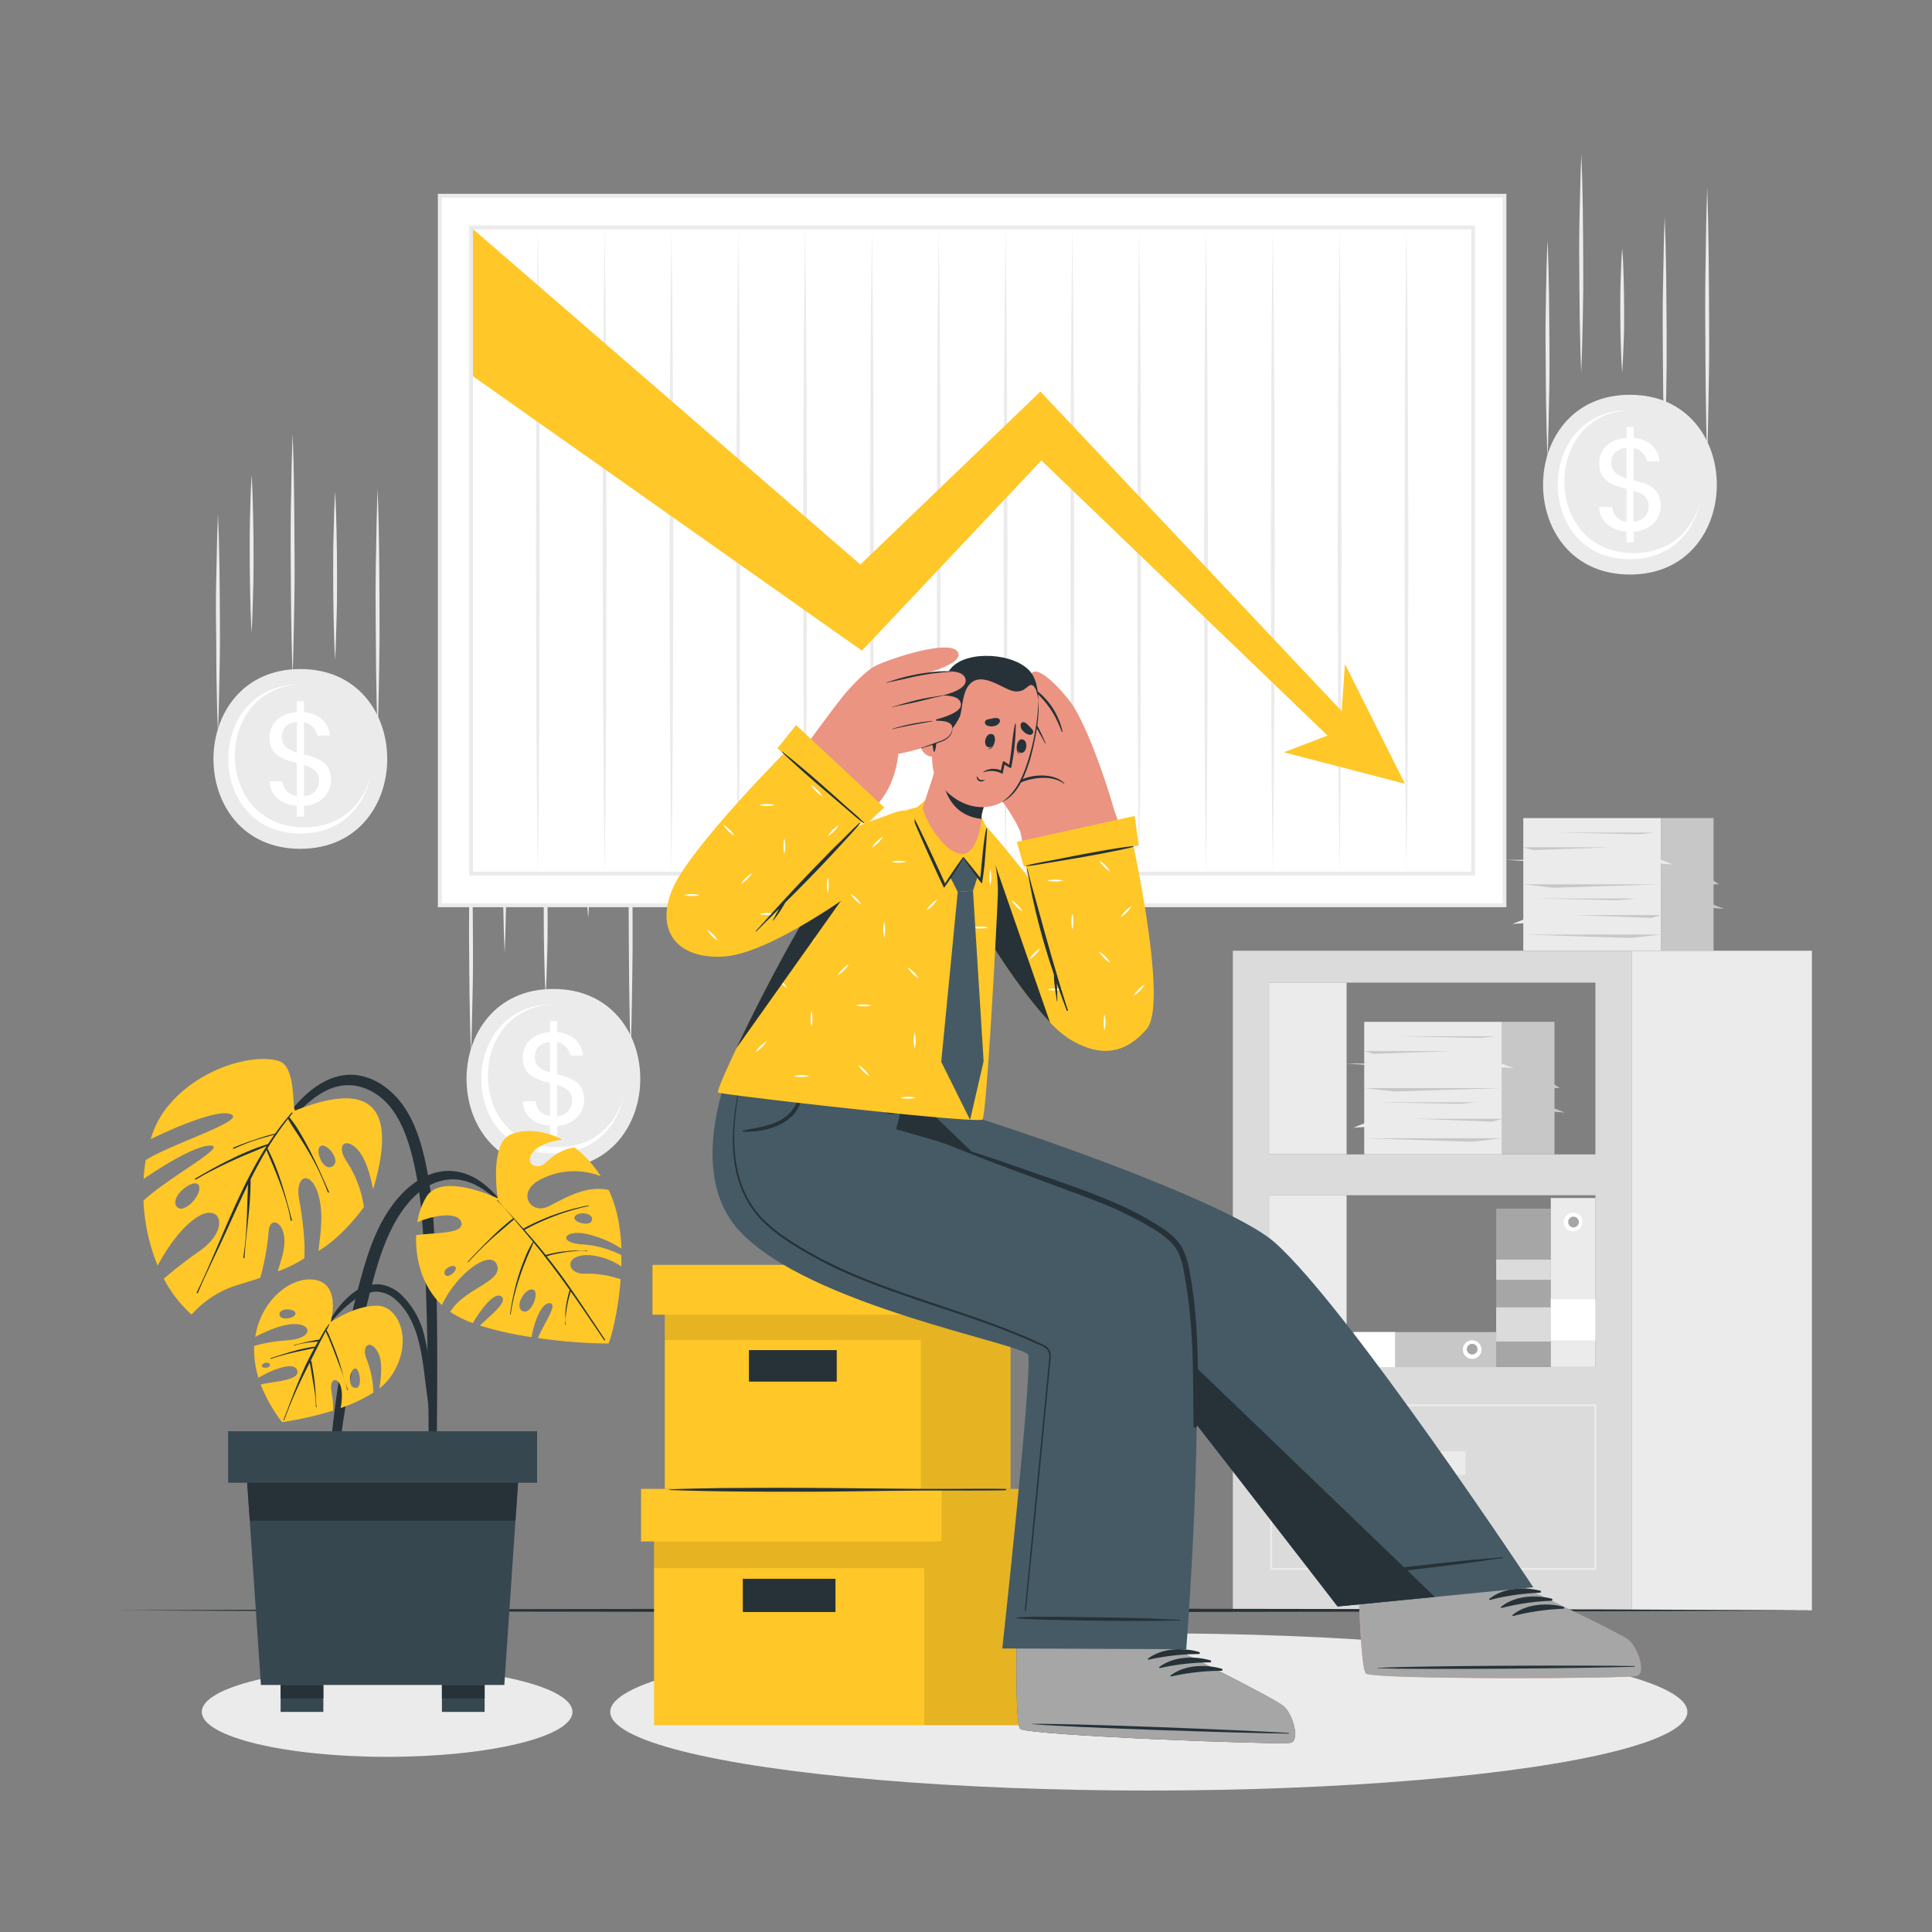 <?xml version="1.0" encoding="UTF-8"?> <svg xmlns="http://www.w3.org/2000/svg" viewBox="0 0 500 500"><rect x="0" y="0" width="500" height="500" fill="#808080" stroke="none"/><g id="freepik--background-complete--inject-151"><path d="M319.06,246.05V416.76h103.2V246.05Zm93.83,107.71H328.43V309.32h84.46Zm0-55H328.43V254.3h84.46Z" style="fill:#dbdbdb"></path><rect x="422.26" y="246.05" width="46.66" height="170.7" style="fill:#ebebeb"></rect><rect x="328.43" y="254.29" width="20.07" height="44.44" style="fill:#ebebeb"></rect><path d="M413.14,406.29H328.71V363.42h84.43Zm-83.93-.5h83.43V363.92H329.21Z" style="fill:#ebebeb"></path><rect x="362.59" y="375.59" width="16.67" height="6.09" style="fill:#ebebeb"></rect><rect x="328.43" y="309.32" width="20.07" height="44.44" style="fill:#ebebeb"></rect><rect x="373.79" y="326.21" width="40.97" height="14.12" transform="translate(727.55 -61) rotate(90)" style="fill:#a6a6a6"></rect><rect x="389.86" y="335.7" width="8.84" height="14.12" transform="translate(737.03 -51.52) rotate(90)" style="fill:#dbdbdb"></rect><rect x="391.65" y="321.54" width="5.24" height="14.12" transform="translate(722.88 -65.67) rotate(90)" style="fill:#dbdbdb"></rect><rect x="394.23" y="211.72" width="35.68" height="34.29" style="fill:#ebebeb"></rect><rect x="429.91" y="211.72" width="13.56" height="34.29" style="fill:#c7c7c7"></rect><polygon points="394.23 228.86 429.91 228.86 402.05 229.75 394.23 228.86" style="fill:#c7c7c7"></polygon><polygon points="429.91 241.86 394.23 241.86 422.1 242.75 429.91 241.86" style="fill:#c7c7c7"></polygon><polygon points="394.23 219.28 416.83 219.28 396.74 220 394.23 219.28" style="fill:#c7c7c7"></polygon><polygon points="429.91 236.82 407.31 236.82 427.4 237.54 429.91 236.82" style="fill:#c7c7c7"></polygon><polygon points="402.79 215.46 428.28 215.46 424.03 215.89 402.79 215.46" style="fill:#c7c7c7"></polygon><polygon points="397.7 232.54 423.19 232.54 418.94 232.97 397.7 232.54" style="fill:#c7c7c7"></polygon><polygon points="413.38 222.54 429.91 222.54 432.87 223.7 413.38 222.54" style="fill:#ebebeb"></polygon><polygon points="389.68 222.54 406.21 222.54 409.17 223.7 389.68 222.54" style="fill:#ebebeb"></polygon><polygon points="410.89 237.95 394.36 237.95 391.4 239.11 410.89 237.95" style="fill:#ebebeb"></polygon><polygon points="429.91 234.04 443.19 234.04 446.15 235.19 429.91 234.04" style="fill:#c7c7c7"></polygon><polygon points="434.55 228.86 444.85 228.86 443.47 227.92 434.55 228.86" style="fill:#c7c7c7"></polygon><rect x="353.06" y="264.45" width="35.68" height="34.29" style="fill:#ebebeb"></rect><rect x="388.74" y="264.45" width="13.56" height="34.29" style="fill:#c7c7c7"></rect><polygon points="353.06 281.59 388.74 281.59 360.87 282.48 353.06 281.59" style="fill:#c7c7c7"></polygon><polygon points="388.74 294.59 353.06 294.59 380.93 295.48 388.74 294.59" style="fill:#c7c7c7"></polygon><polygon points="353.06 272.01 375.66 272.01 355.57 272.73 353.06 272.01" style="fill:#c7c7c7"></polygon><polygon points="388.74 289.55 366.14 289.55 386.23 290.27 388.74 289.55" style="fill:#c7c7c7"></polygon><polygon points="361.62 268.19 387.11 268.19 382.86 268.62 361.62 268.19" style="fill:#c7c7c7"></polygon><polygon points="356.53 285.27 382.02 285.27 377.77 285.7 356.53 285.27" style="fill:#c7c7c7"></polygon><polygon points="372.2 275.27 388.74 275.27 391.69 276.43 372.2 275.27" style="fill:#ebebeb"></polygon><polygon points="348.5 275.27 365.04 275.27 367.99 276.43 348.5 275.27" style="fill:#ebebeb"></polygon><polygon points="369.72 290.68 353.19 290.68 350.23 291.84 369.72 290.68" style="fill:#ebebeb"></polygon><polygon points="388.74 286.77 402.02 286.77 404.97 287.92 388.74 286.77" style="fill:#c7c7c7"></polygon><polygon points="393.38 281.59 403.67 281.59 402.3 280.65 393.38 281.59" style="fill:#c7c7c7"></polygon><rect x="401.34" y="310.05" width="11.55" height="43.71" style="fill:#ebebeb"></rect><path d="M407.11,318.67a2.41,2.41,0,1,1,2.41-2.4A2.39,2.39,0,0,1,407.11,318.67Z" style="fill:#fff"></path><path d="M407.11,317.64a1.38,1.38,0,0,1,0-2.75,1.38,1.38,0,1,1,0,2.75Z" style="fill:#a6a6a6"></path><rect x="401.79" y="335.78" width="10.63" height="11.55" transform="translate(748.67 -65.56) rotate(90)" style="fill:#fff"></rect><rect x="343.51" y="344.74" width="43.71" height="9.09" style="fill:#c7c7c7"></rect><path d="M378.59,349.28a2.41,2.41,0,1,1,2.41,2.4A2.41,2.41,0,0,1,378.59,349.28Z" style="fill:#fff"></path><path d="M379.62,349.28a1.38,1.38,0,1,1,2.75,0,1.38,1.38,0,0,1-2.75,0Z" style="fill:#a6a6a6"></path><rect x="350.39" y="344.74" width="10.63" height="9.09" transform="translate(711.42 698.56) rotate(180)" style="fill:#fff"></rect><path d="M421.82,102.17c-29.94,0-30,46.52,0,46.52S451.8,102.17,421.82,102.17Z" style="fill:#ebebeb"></path><path d="M440,129.79c-1.59,8-7.67,14.94-18.2,14.94-24.89,0-24.85-38.61,0-38.61h.48c-23.38.47-23.26,37,.46,37C432.44,143.17,438.21,137.05,440,129.79Z" style="fill:#fff"></path><path d="M420.91,137.6c-4.09-.38-7-2.77-7-6.39h3.31a4.14,4.14,0,0,0,3.72,3.83V126.5c-3.41-.88-7.06-1.87-7.06-6.58,0-3.69,2.8-6.32,7.06-6.59V110.5h1.85v2.83c3.89.34,6.38,2.63,6.72,6.08h-3.31a4.18,4.18,0,0,0-3.41-3.45v8.33c3.38.85,7,1.84,7,6.58,0,3.18-2.39,6.42-7,6.73v2.76h-1.85Zm0-13.83v-7.88c-2.28.21-3.89,1.43-3.89,3.86S418.73,123.09,420.91,123.77Zm1.85,3.25v8a4,4,0,0,0,3.92-4C426.68,128.62,424.94,127.66,422.76,127Z" style="fill:#fff"></path><path d="M400.51,118.57c-.21-4.71-.31-9.42-.39-14.14S400.05,95,400,90.3s0-9.43.11-14.14l.14-7.07c.08-2.36.13-4.71.25-7.07.11,2.36.16,4.71.24,7.07l.14,7.07c.08,4.71.08,9.42.12,14.14s0,9.42-.12,14.13S400.71,113.86,400.51,118.57Z" style="fill:#ebebeb"></path><path d="M409.21,96.47c-.2-4.71-.3-9.43-.38-14.14s-.07-9.42-.12-14.14,0-9.42.12-14.13L409,47c.08-2.36.13-4.71.24-7.07.12,2.36.17,4.71.25,7.07l.14,7.07c.08,4.71.07,9.42.11,14.13s0,9.43-.11,14.14S409.42,91.76,409.21,96.47Z" style="fill:#ebebeb"></path><path d="M430.82,117.62c-.2-5.13-.3-10.25-.38-15.38s-.07-10.25-.12-15.38,0-10.25.12-15.37l.14-7.69c.08-2.56.13-5.13.24-7.69.12,2.56.16,5.13.25,7.69l.14,7.69c.08,5.12.07,10.25.11,15.37s0,10.25-.11,15.38S431,112.49,430.82,117.62Z" style="fill:#ebebeb"></path><path d="M419.83,96.47c-.21-2.7-.31-5.4-.39-8.1s-.1-5.4-.11-8.1,0-5.41.11-8.11l.14-4c.08-1.35.13-2.7.25-4,.11,1.35.16,2.7.24,4l.14,4c.09,2.7.1,5.4.12,8.11s0,5.4-.12,8.1S420,93.77,419.83,96.47Z" style="fill:#ebebeb"></path><path d="M441.82,118.91c-.21-5.87-.3-11.73-.38-17.6s-.08-11.74-.12-17.61,0-11.74.12-17.61l.13-8.81c.09-2.93.14-5.87.25-8.8.11,2.93.16,5.87.24,8.8l.14,8.81c.08,5.87.08,11.74.12,17.61s0,11.74-.12,17.61S442,113,441.82,118.91Z" style="fill:#ebebeb"></path><path d="M143.21,255.94c-29.93,0-30,46.52,0,46.52S173.2,255.94,143.21,255.94Z" style="fill:#ebebeb"></path><path d="M161.42,283.56c-1.6,8-7.67,14.95-18.21,14.95-24.88,0-24.84-38.61,0-38.61h.49c-23.38.47-23.27,37,.46,37C153.83,296.94,159.6,290.82,161.42,283.56Z" style="fill:#fff"></path><path d="M142.31,291.37c-4.1-.37-7-2.76-7-6.38h3.31a4.12,4.12,0,0,0,3.72,3.82v-8.53c-3.41-.89-7.07-1.88-7.07-6.59,0-3.68,2.8-6.31,7.07-6.58v-2.84h1.84v2.84c3.89.34,6.38,2.62,6.72,6.07h-3.31a4.18,4.18,0,0,0-3.41-3.45v8.33c3.38.85,7,1.84,7,6.59,0,3.17-2.39,6.41-7,6.72v2.77h-1.84Zm0-13.82v-7.88c-2.29.2-3.89,1.43-3.89,3.85S140.12,276.87,142.31,277.55Zm1.84,3.24v8.06a4,4,0,0,0,3.93-4C148.08,282.4,146.34,281.44,144.15,280.79Z" style="fill:#fff"></path><path d="M121.9,272.35c-.21-4.72-.3-9.43-.38-14.14s-.08-9.43-.12-14.14,0-9.42.12-14.14l.14-7.06c.08-2.36.13-4.72.24-7.07.11,2.35.16,4.71.25,7.07l.14,7.06c.08,4.72.07,9.43.11,14.14s0,9.43-.12,14.14S122.11,267.63,121.9,272.35Z" style="fill:#ebebeb"></path><path d="M130.61,246.57c-.21-4.41-.31-8.81-.39-13.22s-.07-8.81-.11-13.22,0-8.81.11-13.22l.14-6.61c.09-2.2.13-4.4.25-6.6.11,2.2.16,4.4.24,6.6l.14,6.61c.08,4.41.08,8.82.12,13.22s0,8.81-.12,13.22S130.81,242.16,130.61,246.57Z" style="fill:#ebebeb"></path><path d="M152.22,237.47c-.21-2.3-.31-4.59-.39-6.89s-.1-4.6-.11-6.9,0-4.6.11-6.9l.14-3.44c.08-1.15.13-2.3.25-3.45.11,1.15.16,2.3.24,3.45l.14,3.44c.09,2.3.11,4.6.12,6.9s0,4.6-.12,6.9S152.42,235.17,152.22,237.47Z" style="fill:#ebebeb"></path><path d="M141.22,257.5c-.21-3.3-.3-6.61-.38-9.91s-.11-6.62-.12-9.92,0-6.61.12-9.92l.13-5c.09-1.65.14-3.3.25-4.95.11,1.65.16,3.3.24,4.95l.14,5c.1,3.31.11,6.61.12,9.92s0,6.61-.12,9.92S141.43,254.2,141.22,257.5Z" style="fill:#ebebeb"></path><path d="M163.21,272.69c-.2-5.87-.3-11.74-.38-17.61s-.07-11.74-.12-17.61,0-11.74.12-17.61l.14-8.8c.08-2.94.13-5.87.24-8.8.12,2.93.17,5.86.25,8.8l.14,8.8c.08,5.87.07,11.74.11,17.61s0,11.74-.11,17.61S163.42,266.82,163.21,272.69Z" style="fill:#ebebeb"></path><path d="M77.72,173.15c-29.93,0-30,46.52,0,46.52S107.71,173.15,77.72,173.15Z" style="fill:#ebebeb"></path><path d="M95.93,200.77c-1.6,8-7.67,14.95-18.21,14.95-24.88,0-24.84-38.62,0-38.62h.49c-23.38.47-23.27,37,.46,37C88.34,214.15,94.11,208,95.93,200.77Z" style="fill:#fff"></path><path d="M76.82,208.58c-4.1-.38-7-2.77-7-6.38H73.1A4.13,4.13,0,0,0,76.82,206v-8.53c-3.41-.89-7.07-1.88-7.07-6.59,0-3.69,2.8-6.31,7.07-6.59v-2.83h1.84v2.83c3.89.35,6.38,2.63,6.72,6.08H82.07a4.17,4.17,0,0,0-3.41-3.45v8.33c3.38.85,7,1.84,7,6.58,0,3.18-2.39,6.42-7,6.73v2.76H76.82Zm0-13.82v-7.89c-2.29.21-3.89,1.44-3.89,3.86S74.63,194.07,76.82,194.76ZM78.66,198v8.05a4,4,0,0,0,3.93-4C82.59,199.6,80.85,198.65,78.66,198Z" style="fill:#fff"></path><path d="M56.41,189.55c-.21-4.71-.3-9.42-.38-14.13S56,166,55.91,161.28s0-9.43.12-14.14l.14-7.07c.08-2.35.13-4.71.24-7.07.11,2.36.16,4.72.25,7.07l.14,7.07c.08,4.71.07,9.43.11,14.14s0,9.42-.12,14.14S56.62,184.84,56.41,189.55Z" style="fill:#ebebeb"></path><path d="M65.12,163.77c-.21-3.41-.3-6.82-.38-10.23s-.11-6.82-.12-10.24,0-6.82.11-10.23l.14-5.12c.09-1.7.13-3.41.25-5.12.11,1.71.16,3.42.24,5.12l.14,5.12c.09,3.41.11,6.82.12,10.23s0,6.83-.12,10.24S65.32,160.36,65.12,163.77Z" style="fill:#ebebeb"></path><path d="M86.73,170.84c-.21-3.64-.31-7.29-.39-10.93s-.1-7.29-.11-10.94,0-7.29.11-10.94l.14-5.47c.09-1.82.13-3.64.25-5.47.11,1.83.16,3.65.24,5.47l.14,5.47c.09,3.65.11,7.29.12,10.94s0,7.29-.12,10.94S86.93,167.2,86.73,170.84Z" style="fill:#ebebeb"></path><path d="M75.73,174.71c-.21-5.21-.3-10.42-.38-15.63s-.08-10.42-.12-15.63,0-10.43.12-15.64l.14-7.81c.08-2.61.13-5.21.24-7.82.11,2.61.16,5.21.25,7.82l.13,7.81c.08,5.21.08,10.42.12,15.64s0,10.42-.12,15.63S75.94,169.5,75.73,174.71Z" style="fill:#ebebeb"></path><path d="M97.72,189.9c-.2-5.3-.3-10.59-.38-15.88s-.07-10.59-.12-15.88,0-10.58.12-15.88l.14-7.94c.08-2.64.13-5.29.24-7.94.12,2.65.17,5.3.25,7.94l.14,7.94c.08,5.3.07,10.59.11,15.88s0,10.59-.11,15.88S97.93,184.6,97.72,189.9Z" style="fill:#ebebeb"></path></g><g id="freepik--Floor--inject-151"><polygon points="30.59 416.76 85.44 416.51 140.3 416.43 250 416.26 359.7 416.43 414.56 416.51 469.41 416.76 414.56 417 359.7 417.09 250 417.26 140.3 417.09 85.44 417 30.59 416.76" style="fill:#263238"></polygon></g><g id="freepik--Shadows--inject-151"><ellipse cx="100.19" cy="443.04" rx="47.97" ry="11.63" style="fill:#ebebeb"></ellipse><ellipse cx="297.31" cy="443.04" rx="139.38" ry="20.35" style="fill:#ebebeb"></ellipse></g><g id="freepik--Boxes--inject-151"><rect x="169.27" y="392.54" width="94.4" height="53.94" style="fill:#FFC727"></rect><rect x="169.27" y="392.54" width="69.92" height="13.29" style="opacity:0.1"></rect><rect x="239.19" y="392.54" width="24.48" height="53.93" style="opacity:0.1"></rect><rect x="192.24" y="408.59" width="23.98" height="8.6" style="fill:#263238"></rect><rect x="165.9" y="385.32" width="101.31" height="13.61" style="fill:#FFC727"></rect><rect x="243.68" y="385.32" width="23.53" height="13.61" style="opacity:0.1"></rect><rect x="172.05" y="334.19" width="89.48" height="51.13" style="fill:#FFC727"></rect><rect x="172.05" y="334.19" width="66.28" height="12.59" style="opacity:0.1"></rect><rect x="238.33" y="334.19" width="23.2" height="51.13" style="opacity:0.1"></rect><rect x="193.82" y="349.41" width="22.73" height="8.15" style="fill:#263238"></rect><rect x="168.86" y="327.35" width="96.03" height="12.9" style="fill:#FFC727"></rect><rect x="242.58" y="327.35" width="22.31" height="12.9" style="opacity:0.1"></rect><path d="M260.24,385.34c-5.67-.11-11.33,0-17,0s-11.33-.07-17-.13c-11.29-.12-22.57-.22-33.86-.13-6.38,0-12.74.13-19.11.38a.08.08,0,0,0,0,.15c11.33.43,22.67.45,34,.45s22.56-.29,33.85-.32c6.37,0,12.75.06,19.11-.06A.15.15,0,1,0,260.24,385.34Z" style="fill:#263238"></path></g><g id="freepik--Plant--inject-151"><path d="M112.18,316.1a102.08,102.08,0,0,0-2.36-16.61c-1.17-4.92-2.84-9.95-5.94-14-2.83-3.71-6.9-6.67-11.63-7.25-4.55-.56-8.83,1.47-12.24,4.34-4.22,3.56-7.45,8.27-10.49,12.83a158.26,158.26,0,0,0-9.06,15.86c-.09.18.18.33.27.15a100,100,0,0,1,8.11-13.27,83.35,83.35,0,0,1,9.33-11.3c3.13-3,7.1-5.9,11.63-6s8.67,2.39,11.38,5.86c3,3.89,4.58,8.74,5.74,13.47a100.31,100.31,0,0,1,2.33,15.81c.89,10.94,1.14,21.95,1.38,32.92q.21,9.31.28,18.63,0,4.71.08,9.44a57.42,57.42,0,0,0,.36,9.09c.11.62,1.11.56,1.21,0a54,54,0,0,0,.42-8.63c0-3,.08-6,.1-8.94q.08-8.7.07-17.4C113.11,339.39,113,327.71,112.18,316.1Z" style="fill:#263238"></path><path d="M76.48,287.38c-1,.39.35-11.27-4.24-12.76-6.5-2.1-21.39,1.7-29.64,12.76A24.59,24.59,0,0,0,39,294.81c4.1-2,17.64-8.26,21-6.33,3.09,1.75-16.32,7.84-22.3,11.76a47.28,47.28,0,0,0-.54,4.88c3.5-2.4,13-8.64,17.28-8.64,4.73,0-11,8.3-17.31,14.25a50.08,50.08,0,0,0,3.67,16.82c1.62-3.07,5.2-9.06,9.82-12.29,6.41-4.48,9.22,2.72,1.14,8.42-4.3,3-7.41,5.56-9.37,7.25a33.21,33.21,0,0,0,7.18,9.29A26.26,26.26,0,0,1,60.15,333c1.57-.55,4.12-1.26,7.2-2.29a66.65,66.65,0,0,0,2.19-12c.18-4.74,5.8-2.11,3.52,6.32-.44,1.58-.83,2.89-1.2,4a31.85,31.85,0,0,0,6.87-3.37c.31-2.75-.16-9.11-1.29-15.09-1.4-7.47,4.28-8,5.52,1.4.57,4.34-.26,8.84-.53,11.76,6.42-3.74,11.75-11.35,11.75-11.35a28.6,28.6,0,0,0-4.45-11.76c-3.16-4.77.26-6.64,3.43-2.33,1.76,2.39,2.8,6.42,3.39,9.52C103.34,285.2,94.94,280,76.48,287.38ZM45.67,312.19c-1.75-2.55,4.31-7.2,5.62-5.62C53,308.6,47.42,314.73,45.67,312.19Zm40.5-10.44c-2.46,1.78-4.82-4.11-3.22-5.12S88.26,300.23,86.17,301.75Z" style="fill:#FFC727"></path><path d="M80.53,298.43c-.83-1.65-1.7-3.29-2.65-4.87a28.69,28.69,0,0,0-3-4.42c.26-.33.51-.66.78-1,.12-.13-.07-.32-.19-.19-.31.35-.6.72-.9,1.07a.29.29,0,0,0-.13.16c-1.14,1.36-2.22,2.77-3.24,4.21A47,47,0,0,0,65.79,295c-1.82.61-3.61,1.24-5.37,2-.18.08-.09.38.09.3,1.74-.77,3.51-1.52,5.32-2.13s3.45-1,5.18-1.51c-.56.79-1.11,1.6-1.65,2.41a63.91,63.91,0,0,0-9.48,3.87c-3.2,1.52-6.29,3.29-9.35,5.07-.18.1,0,.36.16.26,3-1.8,6.14-3.33,9.31-4.82,3-1.39,6-2.53,9-3.85C61.5,308.31,57,321.89,50.93,334.46c-.09.18.2.34.27.15,1.85-4.41,4-8.7,6-13,1.81-3.89,3.57-7.81,5.37-11.7.53-1.14,1.08-2.27,1.63-3.41-.33,6.29-.2,12.68-1.23,18.89a.16.16,0,1,0,.31,0c.44-6.71,1.62-13.32,1.57-20.08,0,0,0-.05,0-.08,1.28-2.57,2.64-5.1,4.11-7.57,2.5,5.88,5.13,11.85,6.29,18.17,0,.19.35.11.3-.09-1.7-6.33-3.27-12.67-6.32-18.52a72.06,72.06,0,0,1,5.31-7.66c.83,1.57,1.91,3.05,2.86,4.54s1.85,2.93,2.71,4.43a63.47,63.47,0,0,1,4.71,10c.07.19.38.09.3-.09C83.64,305.05,82.18,301.68,80.53,298.43Z" style="fill:#263238"></path><path d="M134.19,316.65c-4.15-5.45-8.87-12.51-16.29-13.49-7.15-1-13.19,4.1-17,9.64-4,5.79-6.08,12.67-7.89,19.39a246,246,0,0,0-5.21,24.45c-.74,4.57-1.34,9.17-1.84,13.77a91.44,91.44,0,0,0-.82,14c0,.76,1.22.94,1.37.15.74-3.83,1.1-7.74,1.6-11.6s1.06-7.61,1.71-11.4c1.32-7.66,2.91-15.26,4.84-22.79,1.68-6.58,3.23-13.36,6.1-19.55,2.58-5.57,6.85-11.78,13.1-13.54,8.52-2.41,15.53,5,20.08,11.11C134.05,317,134.31,316.81,134.19,316.65Z" style="fill:#263238"></path><path d="M150.75,322.05c-6.51-.35-4.9-4,1.08-2.69a26.81,26.81,0,0,1,9,3.8c-.21-5.34-1.13-10.73-3.33-15.22-5.48-1.1-10.29,1.52-15.23,4.13s-8.6-3.37-2.8-6.6a18.8,18.8,0,0,1,16-1.06c-.51-.79-1-1.52-1.55-2.2a26.93,26.93,0,0,0-5.21-5.24c-4.4.57-6.72,3.41-8,4.34-1.8,1.31-4.8,0-3.07-2.73,1.35-2.14,4.92-3.26,7.9-3.65-5.48-2.88-10.79-2.64-13.74-1.13-5.11,2.63-3,16.32-3,16.32s-14-6.67-18.25-.69a16.91,16.91,0,0,0-2.52,6.87c4.76-2,10.69-2.73,11.39.15.74,3-7.5,2.52-11.73,3.22-.22,6.15,1.55,13.26,6.68,18.09,3.78-8.19,12.73-14.7,14.27-10.36s-8.36,5.94-12.13,12.1a26.72,26.72,0,0,0,5.84,2.91c2.06-3.43,5.55-8.19,7.39-6.89s-2.66,4.78-5.55,7.53a87.19,87.19,0,0,0,13.36,3c.87-4.67,2.78-9.08,4.83-8.77s-1.66,5.31-3.19,9a134,134,0,0,0,18.23,1.43c.37-.12,2.52-7.52,3.2-16.63a26.17,26.17,0,0,0-9.5-1.44c-4.59,0-5.28-5.19,1.62-4.79a17.51,17.51,0,0,1,8.07,2.91c0-1,0-1.95,0-2.94h0A25.94,25.94,0,0,0,150.75,322.05ZM148.7,315c.63-1.58,4.84-1.23,4.52.7S148.19,316.35,148.7,315Zm-33.65,14.58c-.32-1.29,2.43-2.61,2.87-1.58S115.48,331.3,115.05,329.58Zm20.21,9.74c-2.28-1.05.67-6.28,2.75-5.56C139.71,334.35,137.54,340.38,135.26,339.32Z" style="fill:#FFC727"></path><path d="M156.6,346.72c-3.33-5-6.61-10-10.08-14.91-1.62-2.28-3.31-4.51-5.05-6.69l.72-.21c.41-.11.81-.21,1.22-.3.93-.21,1.88-.39,2.83-.53s1.79-.23,2.69-.28a13.39,13.39,0,0,1,2.9,0c.11,0,.12-.16,0-.15-1,.08-1.94,0-2.91,0s-1.87.1-2.8.2-1.74.22-2.6.39c-.48.1-.95.21-1.42.33a6.78,6.78,0,0,0-.86.22c-1.77-2.21-3.61-4.38-5.5-6.49a61.86,61.86,0,0,1,16.58-6.18c.1,0,0-.17-.05-.15a57.07,57.07,0,0,0-16.83,6q-1.56-1.74-3.14-3.46c-1.18-1.29-2.43-2.54-3.5-3.91-.07-.09-.2,0-.12.1a60.45,60.45,0,0,1,4.13,4.59h0a59.62,59.62,0,0,0-6,5.32q-2.94,2.86-5.72,5.9c-.06.08,0,.19.12.11,1.83-2,3.73-3.91,5.72-5.74s4.11-3.51,6.12-5.32a.06.06,0,0,0,0,0l1.53,1.82.76.91.06.07c.85,1,1.7,2,2.54,3a25.47,25.47,0,0,0-2.18,4.41c-.61,1.48-1.14,3-1.62,4.54A65,65,0,0,0,132,340.1c0,.1.14.14.15,0a56.3,56.3,0,0,1,2.35-9.58c.52-1.6,1.13-3.17,1.76-4.73s1.28-2.8,1.81-4.23q1.11,1.32,2.19,2.67c.21.26.41.52.61.79,0,.06,0,.13.08.13h0c2.26,2.85,4.41,5.77,6.51,8.74a2.48,2.48,0,0,0-.23.68q-.16.56-.3,1.14a20,20,0,0,0-.43,2.31c-.1.73-.17,1.47-.2,2.2a18.84,18.84,0,0,1-.07,2.5c0,.13.18.13.15,0a8.68,8.68,0,0,1,.06-2.33c.08-.8.19-1.6.33-2.39s.29-1.43.47-2.13c.09-.35.18-.71.29-1.05s.13-.39.18-.58q1.48,2.09,2.92,4.19l5.71,8.39C156.46,347,156.69,346.86,156.6,346.72Z" style="fill:#263238"></path><path d="M113.53,376.32c-.07-2.55-.48-5.12-.75-7.66s-.57-5.11-.84-7.66c-.53-4.92-.82-9.95-2-14.77a21.44,21.44,0,0,0-6-11.05,9.84,9.84,0,0,0-5.89-2.81,10.21,10.21,0,0,0-6.26,1.93,21.87,21.87,0,0,0-5.26,5.55,54.1,54.1,0,0,0-4.1,6.66c0,.09.09.14.14.06a34.18,34.18,0,0,1,8.87-9.95,10.5,10.5,0,0,1,5.6-2.33,7.59,7.59,0,0,1,5.43,2.16c3,2.59,4.7,6.4,5.73,10.14,1.21,4.44,1.61,9.1,2.21,13.65.37,2.7.71,5.4,1.07,8.11s.58,5.44,1.15,8.1A.45.45,0,0,0,113.53,376.32Z" style="fill:#263238"></path><path d="M97.66,337.92c-5.87-.11-12.09,4.26-12.09,4.26s3.3-11.42-5.88-11.05c-5.45.22-12.26,5.94-13.63,14.86,2.1-1.11,6.54-3.26,10-3.32,4.75-.09,5.08,3.63-1.49,4.2a40.65,40.65,0,0,0-8.79,1.45,24.5,24.5,0,0,0,1.11,8.25c3.66-2.23,9.91-4.58,10.09-1.52.14,2.28-6.32,2.46-9.5,3.26A38.78,38.78,0,0,0,73,368.05a88.64,88.64,0,0,0,13.23-3,24.77,24.77,0,0,0-.42-4.79c-.77-4.07,2.22-4.14,2.61-.23a14.06,14.06,0,0,1-.28,4.37,39,39,0,0,0,8.49-4,25.77,25.77,0,0,0-1.88-9c-1.17-3.18,1.15-5,3.1-1.35,1.26,2.36.75,6.79.33,9.28a14.28,14.28,0,0,0,2.78-2.83C107.24,347.76,103.51,338.05,97.66,337.92ZM72.34,340c.22-1.65,4.31-1.34,4.11,0S72.1,341.88,72.34,340Zm-4.56,13.42c.4-1.06,2.16-.92,2.08-.08S67.51,354.13,67.78,353.45Zm24.33,5.75c-2.38.1-1.6-4.85-.21-5C93.07,354,93.92,359.12,92.11,359.2Z" style="fill:#FFC727"></path><path d="M90,359.65c-.23-.62-.43-1.24-.62-1.87.17.63.33,1.27.45,1.92C89.83,359.82,90,359.77,90,359.65Z" style="fill:#263238"></path><path d="M87.56,351.7c-.43-1.27-.91-2.52-1.41-3.77-.26-.66-.53-1.32-.82-2a8.27,8.27,0,0,0-.82-1.66,12.8,12.8,0,0,0,.74-1.6c0-.05,0-.09-.08-.05a20.15,20.15,0,0,0-1.79,2.77c-.26.44-.5.88-.75,1.31a13.32,13.32,0,0,0-1.54.24c-.55.1-1.1.22-1.65.34l-1.63.38c-.54.13-1.08.31-1.63.39-.13,0-.07.22,0,.17a11,11,0,0,1,1.71-.45c.53-.11,1.06-.2,1.59-.28s1.07-.14,1.61-.19.81-.07,1.21-.1c-.22.38-.45.76-.66,1.15l-.1.19a4.84,4.84,0,0,0-1.31.15l-1.42.28c-1,.21-1.91.44-2.86.7-2,.56-3.94,1.19-5.9,1.83-.11,0,0,.2.06.17a55.6,55.6,0,0,1,5.94-1.65c.94-.21,1.87-.43,2.82-.62l1.41-.3a8.33,8.33,0,0,0,1.1-.25c-1,1.87-2,3.76-2.84,5.7-1.9,4.21-3.5,8.55-5.13,12.87a.09.09,0,1,0,.16.07,114.93,114.93,0,0,1,5.47-12.58c.36-.75.74-1.49,1.11-2.24,0,.15.07.3.1.46l.27,1.53c.17,1,.35,2.05.5,3.07a36.28,36.28,0,0,1,.74,6.38c0,.13.19.13.17,0-.16-1-.16-2.08-.22-3.1s-.15-2.15-.27-3.22-.26-2.06-.43-3.08c-.08-.52-.17-1-.27-1.54a3,3,0,0,0-.28-1.11c.53-1.08,1.07-2.16,1.61-3.23s1-2,1.55-3c.22-.42.46-.85.7-1.28A10.72,10.72,0,0,0,85,346.1c.23.58.47,1.16.71,1.74.52,1.28,1,2.57,1.5,3.87.69,1.83,1.46,3.71,2,5.62C88.66,355.46,88.19,353.55,87.56,351.7Z" style="fill:#263238"></path><path d="M89.36,357.78c0-.15-.09-.3-.14-.45C89.27,357.48,89.31,357.63,89.36,357.78Z" style="fill:#263238"></path><polygon points="134.52 377.07 133.4 393.56 130.52 436.06 67.52 436.06 64.64 393.56 63.52 377.07 134.52 377.07" style="fill:#37474f"></polygon><polygon points="134.52 377.07 133.4 393.56 64.64 393.56 63.52 377.07 134.52 377.07" style="fill:#263238"></polygon><rect x="59.04" y="370.41" width="79.96" height="13.33" style="fill:#37474f"></rect><rect x="72.62" y="436.06" width="11.06" height="6.98" style="fill:#37474f"></rect><rect x="72.62" y="436.06" width="11.06" height="3.49" style="fill:#263238"></rect><rect x="114.37" y="436.06" width="11.05" height="6.98" style="fill:#37474f"></rect><rect x="114.37" y="436.06" width="11.05" height="3.49" style="fill:#263238"></rect></g><g id="freepik--Chart--inject-151"><rect x="113.82" y="50.66" width="275.53" height="183.62" style="fill:#fff"></rect><path d="M389.85,234.78H113.32V50.16H389.85Zm-275.53-1H388.85V51.16H114.32Z" style="fill:#ebebeb"></path><polygon points="139.18 58.86 139.43 79.76 139.57 100.66 139.68 142.47 139.57 184.27 139.43 205.17 139.18 226.08 138.94 205.17 138.8 184.27 138.69 142.47 138.8 100.66 138.94 79.76 139.18 58.86" style="fill:#ebebeb"></polygon><polygon points="156.48 58.86 156.72 79.76 156.86 100.66 156.98 142.47 156.86 184.27 156.72 205.17 156.48 226.08 156.23 205.17 156.09 184.27 155.98 142.47 156.09 100.66 156.23 79.76 156.48 58.86" style="fill:#ebebeb"></polygon><polygon points="173.77 58.86 174.01 79.76 174.15 100.66 174.27 142.47 174.15 184.27 174.01 205.17 173.77 226.08 173.52 205.17 173.38 184.27 173.27 142.47 173.39 100.66 173.53 79.76 173.77 58.86" style="fill:#ebebeb"></polygon><polygon points="191.06 58.86 191.3 79.76 191.44 100.66 191.56 142.47 191.44 184.27 191.31 205.17 191.06 226.08 190.82 205.17 190.68 184.27 190.56 142.47 190.68 100.66 190.82 79.76 191.06 58.86" style="fill:#ebebeb"></polygon><polygon points="208.35 58.86 208.6 79.76 208.74 100.66 208.85 142.47 208.74 184.27 208.6 205.17 208.35 226.08 208.11 205.17 207.97 184.27 207.85 142.47 207.97 100.66 208.11 79.76 208.35 58.86" style="fill:#ebebeb"></polygon><polygon points="225.65 58.86 225.89 79.76 226.03 100.66 226.15 142.47 226.03 184.27 225.89 205.17 225.65 226.08 225.4 205.17 225.26 184.27 225.15 142.47 225.26 100.66 225.4 79.76 225.65 58.86" style="fill:#ebebeb"></polygon><polygon points="242.94 58.86 243.18 79.76 243.32 100.66 243.44 142.47 243.32 184.27 243.18 205.17 242.94 226.08 242.69 205.17 242.55 184.27 242.44 142.47 242.55 100.66 242.69 79.76 242.94 58.86" style="fill:#ebebeb"></polygon><polygon points="260.23 58.86 260.47 79.76 260.61 100.66 260.73 142.47 260.61 184.27 260.47 205.17 260.23 226.08 259.99 205.17 259.85 184.27 259.73 142.47 259.85 100.66 259.99 79.76 260.23 58.86" style="fill:#ebebeb"></polygon><polygon points="277.52 58.86 277.76 79.76 277.9 100.66 278.02 142.47 277.91 184.27 277.77 205.17 277.52 226.08 277.28 205.17 277.14 184.27 277.02 142.47 277.14 100.66 277.28 79.76 277.52 58.86" style="fill:#ebebeb"></polygon><polygon points="294.81 58.86 295.06 79.76 295.2 100.66 295.31 142.47 295.2 184.27 295.06 205.17 294.81 226.08 294.57 205.17 294.43 184.27 294.31 142.47 294.43 100.66 294.57 79.76 294.81 58.86" style="fill:#ebebeb"></polygon><polygon points="312.11 58.86 312.35 79.76 312.49 100.66 312.61 142.47 312.49 184.27 312.35 205.17 312.11 226.08 311.86 205.17 311.72 184.27 311.61 142.47 311.72 100.66 311.86 79.76 312.11 58.86" style="fill:#ebebeb"></polygon><polygon points="329.4 58.86 329.64 79.76 329.78 100.66 329.9 142.47 329.78 184.27 329.64 205.17 329.4 226.08 329.15 205.17 329.01 184.27 328.9 142.47 329.01 100.66 329.15 79.76 329.4 58.86" style="fill:#ebebeb"></polygon><polygon points="346.69 58.86 346.93 79.76 347.07 100.66 347.19 142.47 347.07 184.27 346.94 205.17 346.69 226.08 346.44 205.17 346.31 184.27 346.19 142.47 346.31 100.66 346.45 79.76 346.69 58.86" style="fill:#ebebeb"></polygon><polygon points="363.98 58.86 364.23 79.76 364.37 100.66 364.48 142.47 364.37 184.27 364.23 205.17 363.98 226.08 363.74 205.17 363.6 184.27 363.48 142.47 363.6 100.66 363.74 79.76 363.98 58.86" style="fill:#ebebeb"></polygon><polygon points="121.91 97.02 223.08 168.39 269.51 119.16 345.95 192.64 350.8 187.84 269.25 101.34 222.67 146.1 121.91 58.86 121.91 97.02" style="fill:#FFC727"></polygon><polygon points="332.26 194.69 346.89 189.1 348.07 171.84 363.59 202.83 332.26 194.69" style="fill:#FFC727"></polygon><path d="M381.75,226.58H121.41V58.36H381.75Zm-259.34-1H380.75V59.36H122.41Z" style="fill:#ebebeb"></path></g><g id="freepik--Character--inject-151"><path d="M423.68,433.7c-2.28.78-67.64,1-70.13-.57-1-.58-1.55-10.1-1.93-21.62,0,0-2.21-2.65-5.5-6.52C336.57,393.75,318,371.92,318,371.92l50.11-.28L390.12,405l3.66,5.54,0,.71s25.06,11.1,27.62,13.12S426,432.93,423.68,433.7Z" style="fill:#eb9481"></path><path d="M393.78,410.53,390.12,405h-44l4.81,5.68h43.15Z" style="fill:#455a64"></path><path d="M421.38,424.36c-2.4-1.89-24.48-12.35-27.3-13.69H350.93l.69.84c.38,11.52,1,21,1.93,21.62,2.49,1.58,67.85,1.35,70.13.57S423.92,426.37,421.38,424.36Z" style="fill:#a6a6a6"></path><path d="M422.93,431.17c-11-.23-55.48-.13-66.39.48-.09,0-.09.06,0,.07,10.92.47,55.38,0,66.39-.37C423.16,431.34,423.16,431.17,422.93,431.17Z" style="fill:#263238"></path><path d="M398.55,411.66c-4.27-1.08-9.61-.74-13.11,2.14-.13.11,0,.3.17.26a61.68,61.68,0,0,1,12.89-1.86A.27.27,0,0,0,398.55,411.66Z" style="fill:#263238"></path><path d="M401.56,413.73c-4.28-1.07-9.61-.74-13.11,2.14-.13.11,0,.31.17.27a60.84,60.84,0,0,1,12.89-1.86A.28.28,0,0,0,401.56,413.73Z" style="fill:#263238"></path><path d="M404.57,415.81c-4.28-1.08-9.61-.74-13.11,2.14-.14.11,0,.3.17.27a60.85,60.85,0,0,1,12.89-1.87A.27.27,0,0,0,404.57,415.81Z" style="fill:#263238"></path><path d="M396.81,410.79l-25.46,2.5-25.18,2.47s-51-66.11-54.16-69.24c-7.08-7.09-63-24-78.3-39.24-16.18-16.08-9.12-36.41-9.12-36.41h42.27s-.11,16.48,2.14,17.18c24.38,7.58,70.33,24.16,80.88,33.48C348.81,338.26,396.81,410.79,396.81,410.79Z" style="fill:#455a64"></path><path d="M388.88,403c-7.16.68-5.12.39-12.27,1.14-3.5.37-26.5,2.82-29.7,3.74a.08.08,0,0,0,0,.15c3.33.16,26.27-2.69,29.77-3.13,7.13-.89,5.07-.71,12.2-1.69C389,403.22,389,403,388.88,403Z" style="fill:#263238"></path><path d="M371.35,413.29l-25.18,2.47s-51-66.11-54.16-69.24c-7.08-7.09-63-24-78.3-39.24-16.18-16.08-9.12-36.41-9.12-36.41H221.3l2.66.72Z" style="fill:#263238"></path><path d="M334.09,451c-2.31.68-67.62-1.87-70-3.55-.94-.62-1.12-10.16-1-21.69v-.36c0-2.38.05-4.83.11-7.3,0-.35,0-.69,0-1,.34-16.63,1.05-33.89,1.05-33.89l43.7,1.59-2.2,33.54-.08,1.32-.45,6.95,0,.71s24.56,12.16,27,14.29S336.4,450.37,334.09,451Z" style="fill:#eb9481"></path><path d="M334.09,451c-2.31.68-67.62-1.87-70-3.55-.94-.62-1.12-10.16-1-21.69v-.36c0-2.38.05-4.83.11-7.3,0-.35,0-.69,0-1l42.55,1.24-.08,1.32-.45,6.95,0,.71s24.56,12.16,27,14.29S336.4,450.37,334.09,451Z" style="fill:#455a64"></path><path d="M334.09,451c-2.31.68-67.62-1.87-70-3.55-.94-.62-1.12-10.16-1-21.69v-.36l42.15,1.18,0,.71s24.56,12.16,27,14.29S336.4,450.37,334.09,451Z" style="fill:#a6a6a6"></path><path d="M333.45,448.48c-11-.7-55.43-2.49-66.35-2.35-.09,0-.09.06,0,.07,10.88.94,55.32,2.37,66.34,2.46C333.67,448.67,333.68,448.5,333.45,448.48Z" style="fill:#263238"></path><path d="M310.27,427.52c-4.24-1.21-9.58-1-13.17,1.73-.14.11,0,.3.16.27a61.84,61.84,0,0,1,12.94-1.46A.27.27,0,0,0,310.27,427.52Z" style="fill:#263238"></path><path d="M313.21,429.69c-4.24-1.21-9.58-1-13.17,1.73-.14.1,0,.3.16.27a60.54,60.54,0,0,1,12.94-1.46A.27.27,0,0,0,313.21,429.69Z" style="fill:#263238"></path><path d="M316.15,431.86c-4.24-1.21-9.58-1-13.17,1.73-.13.1,0,.3.16.27a60.61,60.61,0,0,1,12.94-1.46A.27.27,0,0,0,316.15,431.86Z" style="fill:#263238"></path><path d="M307,426.81l-47.6-.19s7.62-69.76,6.74-75.91c-.41-2.86-57.15-12.68-74.94-32.34-15.3-16.92,0-47.5,0-47.5h43.14s1.07,13.3-2.23,21.45c0,0,66.85,17.92,74,32.86C313.75,341.15,307,426.81,307,426.81Z" style="fill:#455a64"></path><path d="M309.73,345.41c-.2-3.88-.54-7.75-1.08-11.6-.27-1.91-.58-3.82-1-5.71a17.68,17.68,0,0,0-1.61-5c-1.62-3-4.7-5-7.52-6.69a76.66,76.66,0,0,0-9.57-4.95c-6.81-3-13.89-5.34-20.9-7.8-4.23-1.47-8.46-3-12.7-4.39s-8.68-2.75-13-4.28c-.09,0-.13.11,0,.15,3.75,1.37,7.44,2.93,11.16,4.37s7.31,2.79,11,4.15l10.92,4.06c3.4,1.26,6.81,2.48,10.16,3.86a92.62,92.62,0,0,1,9.55,4.53c2.88,1.6,6,3.34,8.25,5.78,2.43,2.63,2.86,6.37,3.44,9.76.66,3.85,1.1,7.73,1.4,11.62.67,8.58.52,17.19.65,25.79a.45.45,0,0,0,.9,0C310.08,361.16,310.14,353.27,309.73,345.41Z" style="fill:#263238"></path><path d="M271.89,350.24a3.09,3.09,0,0,0-2-2.27c-2.66-1.31-5.41-2.45-8.17-3.55-10.89-4.36-22.19-7.6-33.18-11.7a138.45,138.45,0,0,1-16.33-7.14c-2.58-1.36-5.11-2.83-7.55-4.43a42.51,42.51,0,0,1-7.23-5.72c-9.16-9.44-8.16-23.57-5.73-35.45.33-1.63.69-3.25,1-4.87a.08.08,0,0,0-.15,0c-2.58,11.71-5.36,24.91,1,36,2.92,5.11,7.78,8.63,12.69,11.68a107.58,107.58,0,0,0,15.83,8c10.88,4.5,22.2,7.76,33.26,11.75,2.83,1,5.64,2.09,8.42,3.24,1.37.57,2.74,1.16,4.1,1.78s3.24,1.11,3.61,2.61a6.47,6.47,0,0,1,0,2.15c-.09.89-.17,1.78-.26,2.67l-.5,5.2q-.51,5.13-1,10.26-2,20.65-4,41.32l-.48,5.06c0,.2.28.19.3,0,1.39-13.72,2.71-27.45,4.05-41.18q1-10.33,2-20.66l.24-2.39A9.59,9.59,0,0,0,271.89,350.24Z" style="fill:#263238"></path><path d="M207,279c0-.08-.16-.08-.16,0a14.81,14.81,0,0,1-.61,6.21,9,9,0,0,1-3,3.86c-3.19,2.42-7.16,2.64-10.92,3.53a.16.16,0,0,0,0,.31c4,.06,8.45-.7,11.7-3.23a9.2,9.2,0,0,0,3.1-4.18A11.81,11.81,0,0,0,207,279Z" style="fill:#263238"></path><path d="M305.31,419.19c-7.18-.25-5.12-.28-12.31-.45-3.52-.08-26.64-.61-29.93-.12-.07,0-.08.14,0,.15,3.28.59,26.4.72,29.92.73,7.19,0,5.13-.05,12.32-.1A.11.11,0,1,0,305.31,419.19Z" style="fill:#263238"></path><path d="M234.64,273.79c-.28,2.63-.49,5.27-.88,7.89-.19,1.23-.34,2.49-.61,3.71a2.36,2.36,0,0,1-.71,1.4,3,3,0,0,1-1.6.5,1.73,1.73,0,0,1-2.1-1.74c-.16-2.41.76-10.75.8-11.43,0-.14-.44-.15-.46,0-.79,5.25-1.83,11.95-.75,13.12a3.51,3.51,0,0,0,4.57.44,3.21,3.21,0,0,0,1.06-2.12c.2-1.14.29-2.32.4-3.47.28-2.75.59-5.5.72-8.26C235.09,273.57,234.67,273.54,234.64,273.79Z" style="fill:#263238"></path><path d="M232.92,288.19a8.36,8.36,0,0,0-.23,1c-.07.34-.15.67-.25,1s-.17.66-.27,1-.16.66-.24,1a.13.13,0,0,0,.24.08,7.7,7.7,0,0,0,.43-.92c.12-.33.24-.67.33-1s.19-.66.27-1a5.17,5.17,0,0,0,.2-1A.26.26,0,0,0,232.92,288.19Z" style="fill:#263238"></path><path d="M249.63,228.82c3,9.62,14.11,24.68,25.28,37,6.94,7.63,18.75,3.75,20.84-.51,3.55-7.25.53-35.29-8-57.2-3.26-8.32-24.51,1.94-23.66,7.13.66,4.09,2.53,12.75,2.53,12.75.1.51-3-4.44-10.79-13.33C250.54,208.62,247.43,221.79,249.63,228.82Z" style="fill:#eb9481"></path><path d="M288.33,209.72c.46,2.13-22.87,6.93-23.43,6.67s-1.34-2.3-2-3.59l-.14-.25c-.93-1.57-2-3.27-2.78-4.38-1.83-2.51-8-8.91-7.25-11.48s6.58.2,10.16,4c-1.46-2.9-2.71-5.36-2.89-5.66-2-3.31-8.25-7.48-6.86-10,1.16-2.14,4.78.27,4.78.27s-3.33-3.22-1.76-5.14c1.71-2.09,5.71,1.19,5.71,1.19s-2.19-3.53-.62-5c1.9-1.79,5.2,1.09,5.44,1.31-.11-.17-1.59-2.47.66-3.74s8.95,6.3,10.73,9.31C282.88,191.34,287.83,207.38,288.33,209.72Z" style="fill:#eb9481"></path><path d="M257.64,185.34c4.37,3.6,6.07,5.22,8.28,10.19,0,.1.2.06.16-.05-1.72-5.07-3.6-7.13-8.3-10.37C257.55,185,257.44,185.17,257.64,185.34Z" style="fill:#263238"></path><path d="M261.8,181.39c4.5,3.61,6,6,8.68,11,0,.07.16,0,.13-.06-2.23-5.17-3.76-8.08-8.73-11.11C261.66,181.08,261.6,181.22,261.8,181.39Z" style="fill:#263238"></path><path d="M266.78,177.88c4.1,3.81,6,6.26,8,11.5a.11.11,0,0,0,.2-.07,18.58,18.58,0,0,0-8-11.55C266.62,177.56,266.52,177.64,266.78,177.88Z" style="fill:#263238"></path><path d="M264.48,202.4c3.3-1.32,8-1.71,10.84.38a.08.08,0,0,0,.1-.12c-2.76-2.66-8.17-2.26-11.06-.9C263.81,202,263.62,202.74,264.48,202.4Z" style="fill:#263238"></path><path d="M296.79,266.27c-5.85,6.87-12.52,7.26-20.13,2.56a27.64,27.64,0,0,1-4.92-4.24c-7.54-7.87-17.08-22.63-20.5-29.88-4.22-8.94-5-25.7,2.4-22.26l0,0c1.62.76,12.52,14.65,12.52,14.65l-1.55-6.51,27.73-6.32S302.63,259.4,296.79,266.27Z" style="fill:#FFC727"></path><polygon points="264.97 224.28 263.16 217.88 293.64 211.18 294.7 218.82 264.97 224.28" style="fill:#FFC727"></polygon><path d="M293.24,219c-1.12,0-7.12,1-8.23,1.22q-3.19.56-6.37,1.17l-6.37,1.24c-2.19.43-4.45.77-6.6,1.37a.08.08,0,1,0,0,.15c2.22-.19,4.45-.67,6.65-1l6.51-1.1c2.17-.38,4.34-.76,6.51-1.18,1.06-.2,6.88-1.34,7.91-1.69C293.36,219.06,293.31,218.94,293.24,219Z" style="fill:#263238"></path><path d="M285.87,266.64a8.53,8.53,0,0,1,0-4.1,8.53,8.53,0,0,1,0,4.1Zm-8.1-28.12a7.62,7.62,0,0,0-.25-2.05,8.53,8.53,0,0,0,0,4.1A7.62,7.62,0,0,0,277.77,238.52Zm-4.67,17.79a7.53,7.53,0,0,0,2-.25,8.49,8.49,0,0,0-4.09,0A7.5,7.5,0,0,0,273.1,256.31ZM254.47,218a7.62,7.62,0,0,0,2-.25,7.62,7.62,0,0,0-2-.25,8,8,0,0,0-2.05.25A8,8,0,0,0,254.47,218Zm18.59,10.14a8,8,0,0,0,2.05-.25,8.49,8.49,0,0,0-4.09,0A7.91,7.91,0,0,0,273.06,228.12Zm13,19.4a7.45,7.45,0,0,0-1.62-1.27,7.45,7.45,0,0,0,1.27,1.62,7.22,7.22,0,0,0,1.62,1.27A8.12,8.12,0,0,0,286.05,247.52Zm0-23.59a7.45,7.45,0,0,0-1.62-1.27,7.45,7.45,0,0,0,1.27,1.62,7.22,7.22,0,0,0,1.62,1.27A8.12,8.12,0,0,0,286.05,223.93Zm-22.69,10.29a7.91,7.91,0,0,0-1.63-1.27,8.39,8.39,0,0,0,2.9,2.9A8.19,8.19,0,0,0,263.36,234.22Zm31.28,21.83a7.45,7.45,0,0,0-1.27,1.62,8.56,8.56,0,0,0,2.89-2.89A7.45,7.45,0,0,0,294.64,256.05Zm-27.05-9.35a7.45,7.45,0,0,0-1.27,1.62,8.56,8.56,0,0,0,2.89-2.89A7.45,7.45,0,0,0,267.59,246.7Zm23.62-10.93a7.84,7.84,0,0,0-1.27,1.62,7.91,7.91,0,0,0,1.63-1.27,8.12,8.12,0,0,0,1.27-1.62A7.51,7.51,0,0,0,291.21,235.77Z" style="fill:#fff"></path><path d="M268.08,233c-.74-2.7-1.56-5.41-2.16-8.14,0-.1-.17-.06-.15,0,.52,2.44.91,4.91,1.43,7.36s1.08,4.78,1.7,7.16c1.12,4.33,2.44,8.63,3.87,12.87,0,.26,0,.52,0,.77,0,.66.1,1.31.17,2s.18,1.31.27,2,.25,1.32.29,2c0,.1.16.1.15,0-.07-.65,0-1.32-.05-2s0-1.32-.07-2c0-.16,0-.32,0-.48.82,2.35,1.66,4.69,2.54,7,.07.18.36.1.3-.09C273.31,252.05,270.7,242.53,268.08,233Z" style="fill:#263238"></path><path d="M271.74,264.59c-7.54-7.87-17.08-22.63-20.5-29.88-4.22-8.94-5-25.7,2.4-22.26Z" style="fill:#263238"></path><path d="M258.24,231.33c-.26,7.85-2.92,57.7-4,58.41-1.78,1.13-68.2-6.51-68.42-7s1.73-5,4.77-11.43c6.3-13.31,17.4-34.67,24.5-44.11,6.68-8.9,11.43-13.19,15.09-15.45a20.63,20.63,0,0,1,4-1.93c1.51-.52,2.83-.8,4.08-1.17,3.95-1.17,13.79,2.2,15.25,3.3C255.13,213.17,258.5,223.46,258.24,231.33Z" style="fill:#FFC727"></path><path d="M236.72,271.31a8.49,8.49,0,0,1,0-4.09,8.49,8.49,0,0,1,0,4.09Zm-7.65-30.74a7.53,7.53,0,0,0-.25-2,8.49,8.49,0,0,0,0,4.09A7.5,7.5,0,0,0,229.07,240.57Zm-18.8,23.12a7.2,7.2,0,0,0-.25-2.05,8.49,8.49,0,0,0,0,4.09A7.5,7.5,0,0,0,210.27,263.69ZM256.55,227a7.5,7.5,0,0,0-.25-2,8.49,8.49,0,0,0,0,4.09A7.57,7.57,0,0,0,256.55,227Zm-33,33.44a7.62,7.62,0,0,0,2-.25,8.53,8.53,0,0,0-4.1,0A7.62,7.62,0,0,0,223.59,260.43Zm-14.51-17a7.5,7.5,0,0,0,2-.25,8.49,8.49,0,0,0-4.09,0A7.57,7.57,0,0,0,209.08,243.47Zm23.59-20.17a7.91,7.91,0,0,0,2-.25,8.49,8.49,0,0,0-4.09,0A7.94,7.94,0,0,0,232.67,223.3Zm-25.18,55.46a7.57,7.57,0,0,0,2-.25,8.49,8.49,0,0,0-4.09,0A7.5,7.5,0,0,0,207.49,278.76Zm46.24-38.45a7.53,7.53,0,0,0,2.05-.25,8.49,8.49,0,0,0-4.09,0A7.5,7.5,0,0,0,253.73,240.31Zm-18.65,44.06a7.5,7.5,0,0,0,2-.25,8.49,8.49,0,0,0-4.09,0A7.53,7.53,0,0,0,235.08,284.37Zm-11.31-7.48a7.51,7.51,0,0,0-1.63-1.27,8.12,8.12,0,0,0,1.27,1.62,7.51,7.51,0,0,0,1.63,1.27A8.12,8.12,0,0,0,223.77,276.89Zm-21.31-22.81a7.28,7.28,0,0,0-1.63-1.27,8.12,8.12,0,0,0,1.27,1.62,7.51,7.51,0,0,0,1.63,1.27A8.12,8.12,0,0,0,202.46,254.08Zm34.08-2.44a7.51,7.51,0,0,0-1.63-1.27,8.12,8.12,0,0,0,1.27,1.62,7.7,7.7,0,0,0,1.62,1.27A7.73,7.73,0,0,0,236.54,251.64Zm-14.82-19.08a7.45,7.45,0,0,0-1.62-1.27,8.56,8.56,0,0,0,2.89,2.89A7.45,7.45,0,0,0,221.72,232.56Zm27,46.16a8.19,8.19,0,0,0-1.63-1.27,8.39,8.39,0,0,0,2.9,2.9A8.19,8.19,0,0,0,248.69,278.72Zm.6-20a7.45,7.45,0,0,0-1.27,1.62,7.45,7.45,0,0,0,1.62-1.27,8.12,8.12,0,0,0,1.27-1.62A8.12,8.12,0,0,0,249.29,258.72Zm-31.22-7.9a8.12,8.12,0,0,0-1.27,1.62,7.28,7.28,0,0,0,1.63-1.27,8.12,8.12,0,0,0,1.27-1.62A7.51,7.51,0,0,0,218.07,250.82Zm-21.23,19.87a7.51,7.51,0,0,0-1.27,1.63,7.84,7.84,0,0,0,1.62-1.27,7.51,7.51,0,0,0,1.27-1.63A8.12,8.12,0,0,0,196.84,270.69ZM241,234a7.22,7.22,0,0,0-1.27,1.62,7.45,7.45,0,0,0,1.62-1.27,8.12,8.12,0,0,0,1.27-1.62A7.45,7.45,0,0,0,241,234Zm-18.23-13.79a7.84,7.84,0,0,0-1.27,1.62,7.28,7.28,0,0,0,1.63-1.27,8.12,8.12,0,0,0,1.27-1.62A7.51,7.51,0,0,0,222.81,220.22Z" style="fill:#fff"></path><path d="M234.17,209.82l-43.62,61.49c6.3-13.31,17.4-34.67,24.5-44.11,6.68-8.9,11.43-13.19,15.09-15.45A20.63,20.63,0,0,1,234.17,209.82Z" style="fill:#263238"></path><polygon points="245.91 227 249.28 221.72 253.02 226.79 251.81 230.53 247.86 230.82 245.91 227" style="fill:#455a64"></polygon><polygon points="247.86 230.82 243.59 274.8 251.06 289.83 254.56 274.64 251.81 230.53 247.86 230.82" style="fill:#455a64"></polygon><path d="M254,211.39l-4.87,8.5L239.56,207l-3.67,3.22s8.43,19.6,8.61,18.8l4.78-7.25,4.61,6.14,1.44-13.61Z" style="fill:#FFC727"></path><path d="M255,221.18c.17-2.26.39-4.53.45-6.79,0-.08-.11-.13-.15,0-.74,2.1-1.32,10.72-1.62,12.77l0,0c-.19-.27-4.3-5.44-4.36-5.38-1,1.12-4.48,6.39-4.74,6.88-1.33-3.11-7.1-15.46-8.77-18.46a.08.08,0,1,0-.14.06c1.1,3.25,8.52,19.51,8.66,19.49a86,86,0,0,0,5-7.66c.67,1.09,4.75,6.85,4.81,6.52A70.51,70.51,0,0,0,255,221.18Z" style="fill:#263238"></path><path d="M249.06,221c-3.76.08-8.75-6.7-10.23-11.65-.1-.33,1-3.44,2.26-7.28.73-2.33,1.48-5,2-7.38.1-.5,1.61.78,1.61.78l3,1.43,9.89,4.74a39.5,39.5,0,0,0-3.46,9,5.29,5.29,0,0,0-.11,1,1,1,0,0,1,0,.17C253.9,213.88,252.69,221,249.06,221Z" style="fill:#eb9481"></path><path d="M254,211.74a1,1,0,0,1,0,.17,8.83,8.83,0,0,1-1.59-.25c-10.24-2.41-8.75-15.76-8.75-15.76l4,1,9.89,4.74a39.5,39.5,0,0,0-3.46,9A5.29,5.29,0,0,0,254,211.74Z" style="fill:#263238"></path><path d="M246.3,175.56c-3.58,4.55-6.63,20.52-4.24,25.27,3.46,6.88,12,10.72,18.57,5.91,6.37-4.67,10-25.56,7.05-30.17C263.36,169.78,251.58,168.83,246.3,175.56Z" style="fill:#eb9481"></path><path d="M255.48,186.22a13.89,13.89,0,0,1,1.43-.28,2.34,2.34,0,0,1,1.5,0,.75.75,0,0,1,.36.84,1.86,1.86,0,0,1-1.51,1.11,2.69,2.69,0,0,1-1.95-.21A.8.8,0,0,1,255.48,186.22Z" style="fill:#263238"></path><path d="M267.18,188.83a14.22,14.22,0,0,0-1-1.05,2.36,2.36,0,0,0-1.23-.88.74.74,0,0,0-.77.48,1.84,1.84,0,0,0,.58,1.78,2.73,2.73,0,0,0,1.72,1A.8.8,0,0,0,267.18,188.83Z" style="fill:#263238"></path><path d="M252.93,201c.2.31.37.71.75.83a2.9,2.9,0,0,0,1.21,0,0,0,0,0,1,0,.06,1.47,1.47,0,0,1-1.49.26,1.16,1.16,0,0,1-.61-1.14C252.82,200.9,252.9,200.9,252.93,201Z" style="fill:#263238"></path><path d="M254.54,199.87a6,6,0,0,1,4.92.42s.52-2.42.52-2.42c.27.22,1.67,1.07,1.71.84a58,58,0,0,0,1.19-11.32c0-.12-.18-.13-.2,0-.74,3.44-.84,7.1-1.53,10.56a6.8,6.8,0,0,0-1.53-1,12.94,12.94,0,0,0-.55,2.43,4.9,4.9,0,0,0-4.38.24C254.5,199.74,254.39,199.93,254.54,199.87Z" style="fill:#263238"></path><path d="M257.48,191.35s-.1,0-.1.08c-.22,1.06-.64,2.25-1.68,2.38,0,0,0,.06,0,.06C256.9,194,257.45,192.4,257.48,191.35Z" style="fill:#263238"></path><path d="M256.79,190c-1.68-.52-2.6,2.87-1.05,3.36S258.19,190.46,256.79,190Z" style="fill:#263238"></path><path d="M263.33,192.33s.08.06.07.1c-.18,1.08-.22,2.34.71,2.84,0,0,0,.06,0,0C262.92,195,263,193.31,263.33,192.33Z" style="fill:#263238"></path><path d="M264.46,191.34c1.75.11,1.39,3.61-.23,3.5S263,191.24,264.46,191.34Z" style="fill:#263238"></path><path d="M243.25,190.77c2.09,0,4.52-3.85,5.15-5.34s.57-5.84,2.25-8c3.23-4.19,9,1.1,11.85,1.47s3.4-1.79,4.5-1.61c.89.15,1.51,1.8,1.71,4.18,0,0,.19-4.73-1.91-7.45-3.9-5.06-16.59-5.92-20.68-1.07C239.9,180.28,241.75,190.79,243.25,190.77Z" style="fill:#263238"></path><path d="M244,190.41s-1.63-6.1-4.27-5.69-2.66,8.39-.42,10.29a2.79,2.79,0,0,0,4-.13Z" style="fill:#eb9481"></path><path d="M239.75,187s-.07,0,0,.06c1.55,1.4,1.89,3.43,1.93,5.42a1.55,1.55,0,0,0-2-1.19.06.06,0,0,0,0,.12,1.73,1.73,0,0,1,1.58,1.21,7.94,7.94,0,0,1,.32,1.75c0,.2.35.22.36,0v0C242.77,192,242.15,188.15,239.75,187Z" style="fill:#263238"></path><path d="M268.71,181.44c0-.1,0,0,0,.09a46.38,46.38,0,0,1-.81,7.63,59.28,59.28,0,0,1-1.7,7.2c-1.3,4.21-3,8.45-6.72,11.07-.08.06-.09.13,0,.08,4.05-2.06,5.74-6.73,7.06-10.79C267.28,194.29,269.23,186.09,268.71,181.44Z" style="fill:#263238"></path><path d="M223.31,228.59c-17.66,11.38-30.6,18.74-37.72,18.48-12.84-.46-13.67-12.31-11-17.23,5.26-9.77,26.4-30.9,34.91-38.07,2.68-2.26,17.2,16.76,14.42,19.27-2.15,1.94-5.69,4.52-5.69,4.52a113.69,113.69,0,0,1,12.64-4.43C240.28,208.12,235.17,221,223.31,228.59Z" style="fill:#eb9481"></path><path d="M208.67,192.88s5.43-7.56,9.21-12.34c2.1-2.66,6.13-6.91,8.57-8.16C230.11,170.51,246.6,165,248,169c1.28,3.6-13.48,6.5-13.48,6.5s14.64-4.25,15.38.36-16.37,5.68-16.37,5.68,15.14-4,15.16.84c0,3.69-15.44,5.53-15.44,5.53s13-3.38,13.21.41c.2,4.19-13.95,6.78-13.95,6.78-1.17,9.71-5.7,13.85-9.27,16.41C222.38,212.13,208.67,192.88,208.67,192.88Z" style="fill:#eb9481"></path><path d="M229.37,176.65c1.7-.56,3.42-1.14,5.17-1.55s3.5-.76,5.28-1a30.42,30.42,0,0,1,7-.29,65.91,65.91,0,0,0-12.19,1.77c-1.74.41-3.5.73-5.24,1.14A0,0,0,0,1,229.37,176.65Z" style="fill:#263238"></path><path d="M230.73,183c2.21-.62,4.37-1.32,6.6-1.85s4.38-.82,6.63-1.19c.17,0,.13.07,0,.11-2.24.45-4.27,1-6.5,1.54s-4.48.88-6.68,1.44C230.71,183,230.7,183,230.73,183Z" style="fill:#263238"></path><path d="M230.92,188.62a51.59,51.59,0,0,1,10.31-2.05c.17,0,.11.1-.07.13-3.44.62-6.14,1.08-10.2,2C230.9,188.75,230.85,188.65,230.92,188.62Z" style="fill:#263238"></path><path d="M246.46,188.58a3.53,3.53,0,0,1-1.23,2.23,8,8,0,0,1-2.1,1.05c-1.61.59-3.11,1.1-4.7,1.71-.08,0,0,.15,0,.12,1.86-.62,3.67-1.1,5.47-1.86a4.69,4.69,0,0,0,1.89-1.3,3.27,3.27,0,0,0,.7-1.92C246.53,188.51,246.48,188.46,246.46,188.58Z" style="fill:#263238"></path><path d="M223.8,212.41l-19.26-19.14s-26.18,26.15-30.59,37,1.5,18,13.31,17.28,33-16,40.28-21.42c8.35-6.2,14-19.75,3.34-15.61-2.64,1-9.87,3.59-9.87,3.59Z" style="fill:#FFC727"></path><path d="M214.24,231.08a8.49,8.49,0,0,1,0-4.09,8.49,8.49,0,0,1,0,4.09Zm-11-12.09a7.91,7.91,0,0,0-.25-2,7.13,7.13,0,0,0-.25,2,7.53,7.53,0,0,0,.25,2A7.94,7.94,0,0,0,203.24,219Zm-4.67,17.8a7.91,7.91,0,0,0,2-.25,8.49,8.49,0,0,0-4.09,0A8,8,0,0,0,198.57,236.79Zm-19.48-4.9a7.91,7.91,0,0,0,2-.25,8.49,8.49,0,0,0-4.09,0A7.94,7.94,0,0,0,179.09,231.89Zm19.44-23.3a7.5,7.5,0,0,0,2-.25,8.49,8.49,0,0,0-4.09,0A7.53,7.53,0,0,0,198.53,208.59Zm-14,33.21a7.28,7.28,0,0,0-1.63-1.27,8.12,8.12,0,0,0,1.27,1.62,7.51,7.51,0,0,0,1.63,1.27A8.12,8.12,0,0,0,184.56,241.8Zm26.95-37.4a8.12,8.12,0,0,0-1.62-1.27,7.51,7.51,0,0,0,1.27,1.63,8.12,8.12,0,0,0,1.62,1.27A7.51,7.51,0,0,0,211.51,204.4Zm-22.69,10.3a7.45,7.45,0,0,0-1.62-1.27,8.56,8.56,0,0,0,2.89,2.89A7.45,7.45,0,0,0,188.82,214.7Zm38.09,3.09a7.51,7.51,0,0,0-1.27,1.63,8.47,8.47,0,0,0,2.89-2.9A7.84,7.84,0,0,0,226.91,217.79Zm-33.86,9.38a8.19,8.19,0,0,0-1.27,1.63,8.39,8.39,0,0,0,2.9-2.9A8.19,8.19,0,0,0,193.05,227.17Zm22.46-12.38a7.51,7.51,0,0,0-1.27,1.63,8.47,8.47,0,0,0,2.89-2.9A8.12,8.12,0,0,0,215.51,214.79Z" style="fill:#fff"></path><polygon points="224 213.53 228.82 208.95 206.02 187.64 201.21 193.67 224 213.53" style="fill:#FFC727"></polygon><path d="M202.41,194.52c.94.61,5.59,4.52,6.45,5.25,1.64,1.4,3.27,2.83,4.88,4.26l4.85,4.32c1.66,1.48,3.43,2.92,5,4.54a.08.08,0,0,1-.1.12c-1.81-1.3-3.48-2.85-5.18-4.29l-5-4.27q-2.52-2.14-5-4.33c-.81-.72-5.23-4.67-5.94-5.5C202.24,194.55,202.34,194.48,202.41,194.52Z" style="fill:#263238"></path><path d="M222.38,213c-1.86,1.68-3.56,3.52-5.36,5.24s-3.59,3.61-5.36,5.42c-3.52,3.61-7,7.3-10.36,11-1.92,2.09-3.79,4.21-5.71,6.3-.07.07,0,.18.12.1l5.95-5.91h0c-.59,1-1.1,2-1.6,2.94,0,.07.06.16.12.09.66-.87,1.33-1.75,1.9-2.67.3-.47.58-.94.85-1.41.11-.19.23-.37.35-.57,4.62-4.6,9.19-9.25,13.6-14.06,1.91-2.09,3.87-4.15,5.68-6.32A.12.12,0,0,0,222.38,213Z" style="fill:#263238"></path></g></svg> 